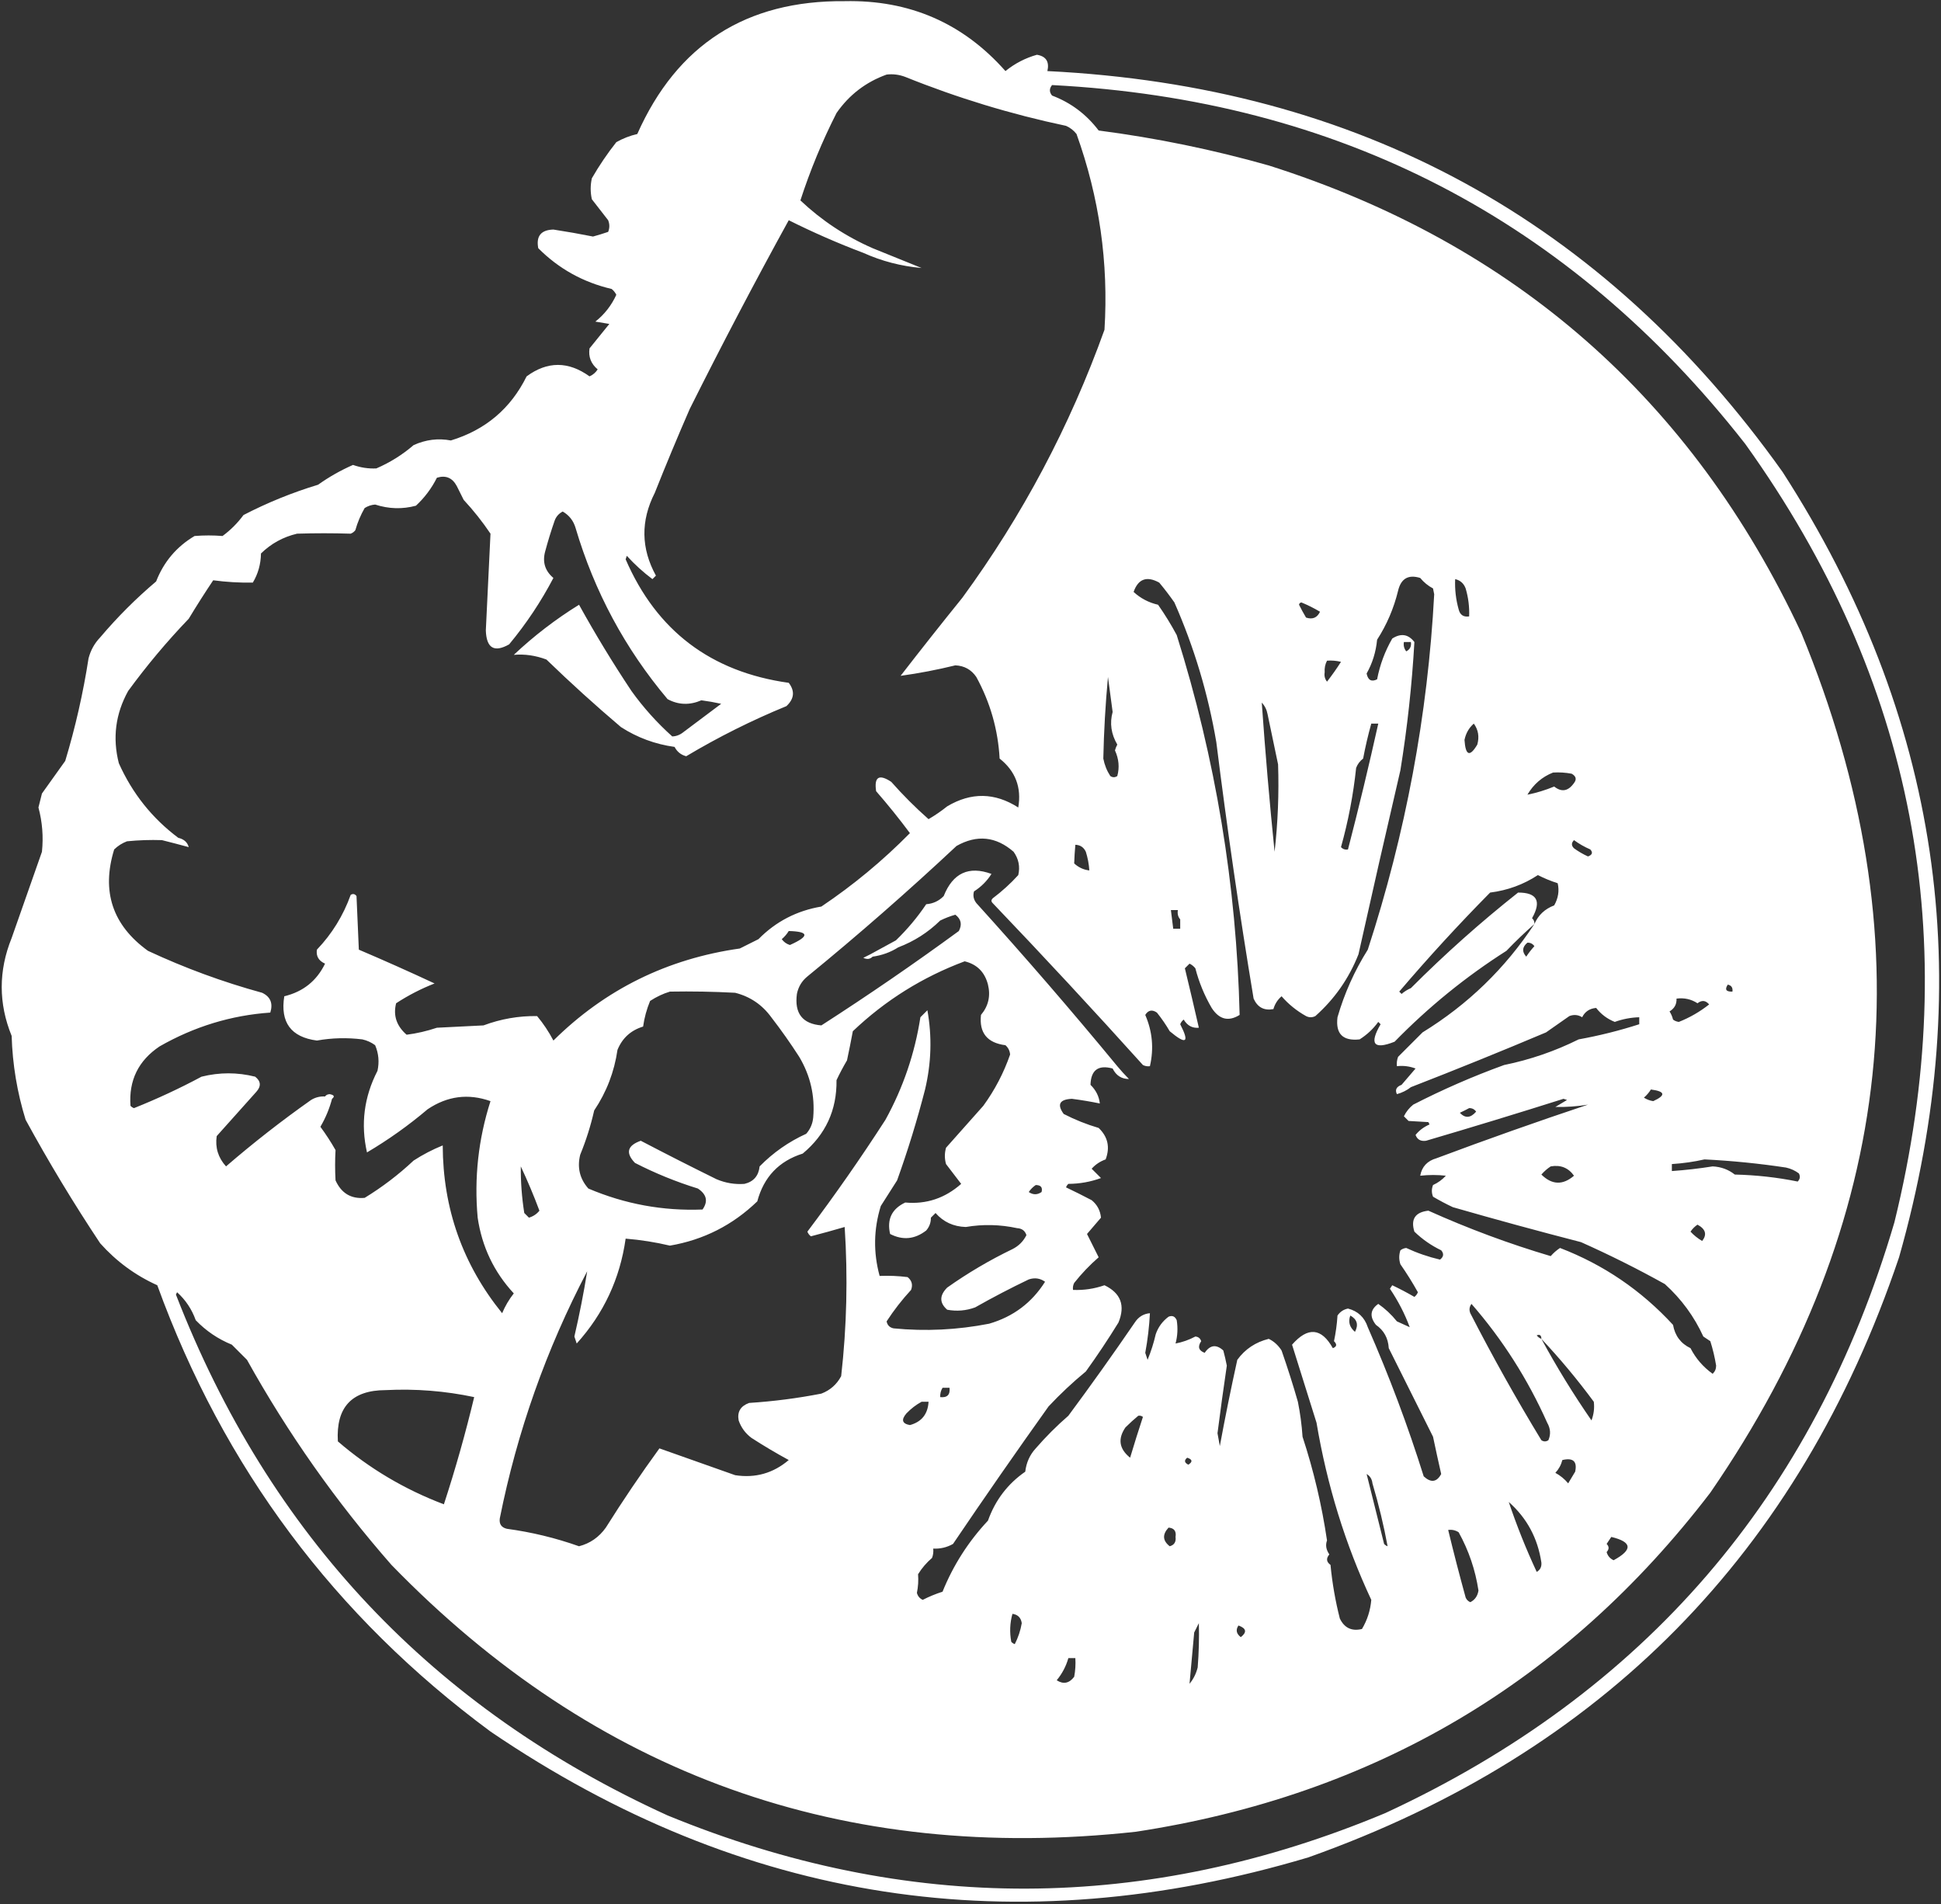 <?xml version="1.0" encoding="UTF-8"?> <svg xmlns="http://www.w3.org/2000/svg" width="833" height="817" viewBox="0 0 833 817" fill="none"><rect x="0" y="0" width="833" height="817" fill="#333333" stroke="none"/><path fill-rule="evenodd" clip-rule="evenodd" d="M362.499 0.5C390.287 -0.097 413.287 9.903 431.499 30.5C435.509 27.245 440.009 24.912 444.999 23.5C448.921 24.141 450.421 26.475 449.499 30.5C582.845 37.074 688.013 94.407 765 202.5C832.47 307.116 849.137 419.449 815 539.5C772.152 666.348 687.652 752.181 561.5 797C435.706 834.532 318.705 816.532 210.499 743C143.63 693.614 95.965 629.781 67.499 551.5C58.075 547.246 49.908 541.246 42.999 533.5C31.578 516.332 20.913 498.665 10.999 480.5C7.367 468.78 5.367 456.78 4.999 444.5C-0.682 430.562 -0.682 416.562 4.999 402.5C9.336 390.156 13.669 377.822 18 365.5C18.674 359.083 18.174 352.75 16.5 346.5C17 344.5 17.5 342.5 18 340.5C21.332 335.833 24.666 331.167 28 326.5C32.352 312.074 35.684 297.407 37.999 282.5C38.892 279.048 40.557 276.048 42.999 273.5C50.333 264.833 58.333 256.833 66.999 249.5C70.285 241.076 75.785 234.576 83.499 230C87.529 229.674 91.529 229.674 95.499 230C98.939 227.473 101.938 224.473 104.499 221C114.765 215.689 125.431 211.356 136.499 208C141.244 204.63 146.244 201.797 151.499 199.5C154.784 200.659 158.117 201.159 161.499 201C167.344 198.489 172.677 195.156 177.499 191C182.685 188.639 188.018 187.972 193.499 189C208.349 184.477 219.182 175.31 225.999 161.5C234.902 154.949 243.902 154.949 252.999 161.5C254.486 160.845 255.652 159.845 256.499 158.5C253.63 156.105 252.463 153.105 252.999 149.5C255.832 146 258.666 142.5 261.499 139C259.499 138.667 257.499 138.333 255.499 138C259.391 134.932 262.391 131.099 264.499 126.5C264.022 125.522 263.356 124.689 262.499 124C250.272 121.14 239.772 115.306 230.999 106.5C230.01 101.319 232.177 98.652 237.499 98.5C243.203 99.374 248.869 100.374 254.499 101.5C256.708 100.894 258.875 100.227 260.999 99.5C261.666 97.833 261.666 96.167 260.999 94.5C258.666 91.5 256.332 88.5 253.999 85.5C253.332 82.5 253.332 79.5 253.999 76.5C257.128 71.074 260.628 65.907 264.499 61C267.333 59.4 270.333 58.234 273.499 57.5C290.567 19.117 320.234 0.117 362.499 0.5ZM142.499 471.5C143.75 470.528 143.417 469.861 141.499 469.5C140.583 469.543 139.916 469.876 139.499 470.5C137.344 470.372 135.344 470.872 133.499 472C120.879 480.896 108.713 490.396 96.999 500.5C93.618 496.753 92.285 492.419 92.999 487.5C98.666 481.167 104.332 474.833 109.999 468.5C112.144 466.105 111.977 463.938 109.499 462C101.855 460.086 94.189 460.086 86.499 462C77.103 467.03 67.438 471.53 57.499 475.5C56.913 475.291 56.413 474.957 55.999 474.5C55.221 463.602 59.389 455.102 68.499 449C83.4 440.492 99.234 435.659 115.999 434.5C117.235 430.537 116.069 427.703 112.499 426C95.639 421.381 79.305 415.381 63.499 408C48.279 397.004 43.446 382.504 48.999 364.5C50.578 362.959 52.413 361.792 54.499 361C59.489 360.501 64.489 360.334 69.499 360.5C73.249 361.439 77.082 362.439 80.999 363.5C80.441 361.417 78.941 360.084 76.499 359.5C65.293 351.113 56.794 340.446 50.999 327.5C48.227 316.643 49.562 306.31 54.999 296.5C62.953 285.611 71.62 275.278 80.999 265.5C84.374 259.915 87.874 254.415 91.499 249C97.114 249.752 102.779 250.086 108.499 250C110.763 246.218 111.93 242.052 111.999 237.5C116.357 233.237 121.524 230.403 127.499 229C135.176 228.763 142.843 228.763 150.499 229C151.307 228.692 151.974 228.192 152.499 227.5C153.461 224.115 154.795 220.949 156.499 218C157.872 217.125 159.372 216.625 160.999 216.5C166.844 218.399 172.677 218.566 178.499 217C182.229 213.537 185.229 209.537 187.499 205C191.259 203.824 194.092 204.99 195.999 208.5C196.999 210.5 197.999 212.5 198.999 214.5C203.227 219.057 207.06 223.89 210.499 229C209.805 242.819 209.139 256.653 208.499 270.5C208.748 278.12 212.082 280.12 218.499 276.5C225.843 267.659 232.177 258.159 237.499 248C233.869 244.95 232.702 241.117 233.999 236.5C235.177 232.12 236.511 227.787 237.999 223.5C238.636 221.697 239.802 220.364 241.499 219.5C244.255 221.091 246.088 223.424 246.999 226.5C255.106 253.883 268.272 278.383 286.499 300C291.127 302.5 295.96 302.667 300.999 300.5C303.855 300.871 306.688 301.371 309.499 302C304.166 306 298.832 310 293.499 314C291.944 315.289 290.278 315.956 288.499 316C281.925 310.096 276.091 303.596 270.999 296.5C262.982 284.464 255.482 272.131 248.499 259.5C238.453 265.709 229.12 272.876 220.499 281C225.144 280.586 229.81 281.252 234.499 283C244.867 293.036 255.533 302.703 266.499 312C273.48 316.502 281.146 319.336 289.499 320.5C290.591 322.596 292.258 323.929 294.499 324.5C308.269 316.281 322.603 309.115 337.499 303C340.866 299.867 341.2 296.534 338.499 293C305.122 288.339 281.789 270.673 268.499 240C268.666 239.5 268.832 239 268.999 238.5C272.366 242.203 276.033 245.536 279.999 248.5C280.499 248 280.999 247.5 281.499 247C275.069 235.323 274.903 223.49 280.999 211.5C285.804 199.419 290.804 187.419 295.999 175.5C309.687 148.118 323.854 121.118 338.499 94.5C348.964 99.735 359.63 104.402 370.499 108.5C378.419 112.064 386.753 114.231 395.499 115C388.478 112.154 381.478 109.321 374.499 106.5C362.95 101.442 352.617 94.608 343.499 86C347.689 73.096 352.856 60.596 358.999 48.5C364.412 40.711 371.578 35.211 380.499 32C383.206 31.672 385.873 32.005 388.499 33C410.885 42.017 433.885 49.017 457.499 54C459.285 54.785 460.785 55.951 461.999 57.5C471.795 84.74 475.795 112.74 473.999 141.5C459.117 182.94 438.784 221.274 412.999 256.5C404.045 267.576 395.212 278.742 386.499 290C394.344 288.917 402.178 287.417 409.999 285.5C413.843 285.668 416.843 287.335 418.999 290.5C424.974 301.425 428.308 313.091 428.999 325.5C435.795 330.885 438.462 337.885 436.999 346.5C426.953 340.047 416.786 339.88 406.499 346C403.97 348.029 401.303 349.862 398.499 351.5C392.832 346.5 387.499 341.167 382.499 335.5C377.241 332.013 375.074 333.347 375.999 339.5C381.072 345.317 385.906 351.317 390.499 357.5C378.878 369.29 366.211 379.79 352.499 389C341.937 390.78 332.937 395.447 325.499 403C322.832 404.333 320.166 405.667 317.499 407C286.33 411.419 259.663 424.585 237.499 446.5C235.538 442.742 233.204 439.242 230.499 436C222.625 435.882 214.958 437.215 207.499 440C200.832 440.333 194.166 440.667 187.499 441C183.185 442.446 178.852 443.446 174.499 444C170.165 440.224 168.665 435.724 169.999 430.5C175.215 427.096 180.715 424.263 186.499 422C175.698 416.961 164.864 412.127 153.999 407.5C153.666 399.833 153.332 392.167 152.999 384.5C152.281 383.549 151.448 383.383 150.499 384C147.308 392.889 142.475 400.722 135.999 407.5C135.582 410.284 136.749 412.284 139.499 413.5C135.928 420.884 130.095 425.55 121.999 427.5C120.208 438.698 124.875 445.031 135.999 446.5C142.417 445.357 148.917 445.19 155.499 446C157.518 446.45 159.351 447.283 160.999 448.5C162.503 452.039 162.836 455.705 161.999 459.5C156.233 470.69 154.733 482.357 157.499 494.5C166.693 489.07 175.36 482.903 183.499 476C191.976 470.287 200.976 469.12 210.499 472.5C205.284 488.792 203.45 505.459 204.999 522.5C206.827 534.987 211.994 545.82 220.499 555C218.45 557.596 216.784 560.429 215.499 563.5C198.588 542.608 190.088 518.608 189.999 491.5C185.628 493.269 181.461 495.436 177.499 498C171.038 504.061 164.038 509.394 156.499 514C150.656 514.522 146.489 512.022 143.999 506.5C143.754 502.147 143.754 497.813 143.999 493.5C142.024 490.028 139.857 486.695 137.499 483.5C139.716 479.733 141.383 475.733 142.499 471.5ZM451.499 36.5C574.434 42.878 673.601 94.211 749 190.5C821.544 291.728 842.878 403.062 813 524.5C778.456 642.042 705.622 726.542 594.5 778C491.96 820.879 389.292 821.213 286.499 779C185.804 733.139 115.471 658.639 75.499 555.5C75.666 555.167 75.832 554.833 75.999 554.5C79.659 557.812 82.326 561.812 83.999 566.5C88.403 571.085 93.57 574.585 99.499 577C101.666 579.167 103.832 581.333 105.999 583.5C123.554 615.051 144.221 644.384 167.999 671.5C255.522 761.571 362.022 799.737 487.499 786C589.57 770.411 671.738 721.911 734 640.5C813.75 524.741 826.75 401.741 773 271.5C726.145 171.315 649.979 104.482 544.5 71C520.533 64.207 496.199 59.207 471.499 56C466.224 49.047 459.557 44.047 451.499 41C450.271 39.51 450.271 38.01 451.499 36.5ZM658.5 396.5C645.974 415.526 629.974 431.026 610.5 443C607 446.5 603.5 450 600 453.5C599.51 454.793 599.343 456.127 599.5 457.5C602.247 457.187 604.914 457.52 607.5 458.5C605.477 460.853 603.477 463.186 601.5 465.5C599.272 466.322 598.605 467.655 599.5 469.5C601.78 468.864 603.78 467.864 605.5 466.5C624.925 458.956 644.259 451.123 663.5 443C666.833 440.667 670.167 438.333 673.5 436C675.441 435.257 677.274 435.424 679 436.5C680.191 434.085 682.191 432.752 685 432.5C687.116 435.226 689.783 437.226 693 438.5C696.402 437.274 699.902 436.607 703.5 436.5C703.5 437.5 703.5 438.5 703.5 439.5C695.01 442.233 686.343 444.4 677.5 446C667.324 451.059 656.657 454.726 645.5 457C632.149 461.842 619.149 467.508 606.5 474C604.787 475.378 603.453 477.045 602.5 479C603.167 479.667 603.833 480.333 604.5 481C607.468 481.17 610.301 481.336 613 481.5C613.167 481.833 613.333 482.167 613.5 482.5C611.058 483.562 609.058 485.062 607.5 487C608.229 488.992 609.729 489.826 612 489.5C631.717 483.706 651.383 477.706 671 471.5C671.5 471.667 672 471.833 672.5 472C670.833 473 669.167 474 667.5 475C672.251 475.092 676.917 474.759 681.5 474C659.737 481.255 638.071 488.922 616.5 497C612.544 498.118 610.211 500.618 609.5 504.5C613.264 504.091 616.93 504.091 620.5 504.5C618.971 506.188 617.137 507.521 615 508.5C614.333 510.167 614.333 511.833 615 513.5C617.754 515.127 620.588 516.627 623.5 518C641.749 523.251 660.082 528.251 678.5 533C690.81 538.488 702.81 544.488 714.5 551C721.574 557.399 727.074 564.899 731 573.5C732 574.167 733 574.833 734 575.5C735.087 578.936 735.921 582.436 736.5 586C736.491 587.404 735.991 588.57 735 589.5C730.908 586.56 727.741 582.894 725.5 578.5C721.323 576.502 718.823 573.169 718 568.5C704.365 553.685 688.198 542.685 669.5 535.5C668.019 536.48 666.685 537.647 665.5 539C647.671 533.719 630.171 527.219 613 519.5C607.342 520.146 605.342 523.146 607 528.5C610.397 531.783 614.23 534.449 618.5 536.5C619.745 537.955 619.578 539.289 618 540.5C612.984 539.328 608.151 537.662 603.5 535.5C602.558 535.608 601.725 535.941 601 536.5C600.333 538.5 600.333 540.5 601 542.5C603.698 546.367 606.198 550.367 608.5 554.5C608.192 555.308 607.692 555.975 607 556.5C603.912 554.706 600.746 553.039 597.5 551.5C597.167 552 596.833 552.5 596.5 553C600.05 558.271 602.884 563.771 605 569.5C603.184 568.671 601.351 567.837 599.5 567C597.145 564.073 594.478 561.573 591.5 559.5C588.037 561.952 587.704 564.952 590.5 568.5C593.913 570.859 595.747 574.192 596 578.5C602.349 591.198 608.682 603.864 615 616.5C616.12 621.836 617.287 627.169 618.5 632.5C616.6 636.027 614.1 636.36 611 633.5C604.258 611.958 596.258 590.624 587 569.5C585.601 565.266 582.768 562.6 578.5 561.5C576.617 561.876 575.117 562.876 574 564.5C573.762 568.222 573.262 571.889 572.5 575.5C573.879 576.863 573.713 577.863 572 578.5C567.118 569.755 561.284 569.255 554.5 577C557.99 588.139 561.49 599.306 565 610.5C569.519 637.349 577.352 662.682 588.5 686.5C588.123 690.994 586.79 695.161 584.5 699C580.114 700.057 576.947 698.557 575 694.5C573.078 686.967 571.744 679.3 571 671.5C569.214 670.213 569.047 668.713 570.5 667C569.104 664.987 568.771 662.987 569.5 661C567.278 645.897 563.778 631.064 559 616.5C558.662 611.453 557.995 606.453 557 601.5C554.96 594.367 552.627 587.034 550 579.5C548.578 577.256 546.744 575.59 544.5 574.5C538.845 575.901 534.345 578.901 531 583.5C528.283 595.808 525.783 608.141 523.5 620.5C523.167 618.667 522.833 616.833 522.5 615C523.74 605.321 525.073 595.655 526.5 586C526.079 583.815 525.579 581.649 525 579.5C521.997 576.747 519.33 577.08 517 580.5C514.402 579.536 513.902 577.87 515.5 575.5C515.113 574.28 514.28 573.613 513 573.5C510.295 574.939 507.461 575.939 504.499 576.5C505.375 573.201 505.542 569.868 504.999 566.5C504.274 564.842 503.107 564.342 501.499 565C498.893 566.938 497.06 569.438 495.999 572.5C495.131 576.27 493.965 579.936 492.499 583.5C492.166 582.5 491.832 581.5 491.499 580.5C492.541 574.871 493.208 569.204 493.499 563.5C490.736 563.744 488.57 565.077 486.999 567.5C477.735 581.038 468.235 594.372 458.499 607.5C453.499 611.833 448.832 616.5 444.499 621.5C441.961 624.245 440.461 627.578 439.999 631.5C432.462 636.719 427.128 643.719 423.999 652.5C415.598 661.472 409.098 671.639 404.499 683C401.538 683.944 398.705 685.11 395.999 686.5C394.698 685.902 393.864 684.902 393.499 683.5C394.035 680.895 394.201 678.228 393.999 675.5C395.625 672.872 397.625 670.539 399.999 668.5C400.489 667.207 400.656 665.873 400.499 664.5C403.544 664.658 406.378 663.991 408.999 662.5C422.419 642.659 436.086 622.992 449.999 603.5C455.031 598.133 460.364 593.133 465.999 588.5C470.914 581.672 475.58 574.672 479.999 567.5C483.006 560.195 481.006 554.862 473.999 551.5C469.626 553.026 465.126 553.692 460.499 553.5C460.35 552.448 460.516 551.448 460.999 550.5C464.162 546.504 467.662 542.837 471.499 539.5C469.792 536.144 468.126 532.81 466.499 529.5C468.499 527.167 470.499 524.833 472.499 522.5C472.199 519.421 470.866 516.921 468.499 515C464.791 513.055 461.124 511.221 457.499 509.5C457.708 508.914 458.042 508.414 458.499 508C463.362 507.971 468.029 507.138 472.499 505.5C471.166 504.167 469.832 502.833 468.499 501.5C470.127 499.681 472.127 498.347 474.499 497.5C476.456 492.294 475.456 487.794 471.499 484C466.309 482.476 461.309 480.476 456.499 478C453.528 473.926 454.694 471.76 459.999 471.5C464.068 472.024 468.068 472.69 471.999 473.5C471.672 470.458 470.339 467.791 467.999 465.5C468.177 459.159 471.344 456.825 477.499 458.5C478.975 461.499 481.308 462.999 484.499 463C482.699 461.188 481.032 459.355 479.499 457.5C459.915 433.744 439.749 410.41 418.999 387.5C417.812 385.956 417.479 384.289 417.999 382.5C421.069 380.553 423.569 378.053 425.499 375C415.775 371.44 408.941 374.607 404.999 384.5C402.957 386.604 400.457 387.771 397.499 388C393.707 393.625 389.374 398.792 384.499 403.5C380.849 405.472 377.183 407.472 373.499 409.5C372.526 409.987 371.526 410.487 370.499 411C372.065 411.765 373.398 411.598 374.499 410.5C378.536 409.935 382.202 408.601 385.499 406.5C392.29 403.936 398.29 400.103 403.499 395C405.587 393.97 407.754 393.137 409.999 392.5C412.474 394.375 412.974 396.709 411.499 399.5C392.244 413.586 372.578 427.086 352.499 440C344.389 439.339 340.889 434.839 341.999 426.5C342.605 423.452 344.105 420.952 346.499 419C368.425 401.079 389.758 382.412 410.499 363C419.254 358.064 427.421 358.897 434.999 365.5C437.173 368.546 437.84 371.88 436.999 375.5C433.683 379.146 430.017 382.479 425.999 385.5C425.332 386.167 425.332 386.833 425.999 387.5C447.866 410.366 469.366 433.533 490.499 457C491.447 457.483 492.447 457.649 493.499 457.5C495.242 449.953 494.575 442.62 491.499 435.5C492.785 433.429 494.452 433.096 496.499 434.5C498.528 437.029 500.361 439.696 501.999 442.5C509.092 448.441 510.592 447.441 506.499 439.5C506.807 438.692 507.307 438.025 507.999 437.5C509.553 440.102 511.72 441.269 514.5 441C512.563 432.484 510.562 423.984 508.499 415.5C509.166 414.833 509.832 414.167 510.499 413.5C511.457 413.953 512.292 414.619 513 415.5C514.549 421.478 516.882 427.145 520 432.5C523.22 437.472 527.22 438.472 532 435.5C530.677 379.897 521.676 325.563 504.999 272.5C502.583 267.999 499.916 263.666 496.999 259.5C492.992 258.58 489.492 256.747 486.499 254C488.469 248.379 492.136 247.046 497.499 250C499.787 252.743 501.954 255.577 503.999 258.5C512.476 277.738 518.477 297.738 522 318.5C526.589 355.289 531.922 391.955 538 428.5C539.674 432.253 542.507 433.753 546.5 433C547.116 430.821 548.283 428.988 550 427.5C552.963 430.911 556.463 433.744 560.5 436C561.833 436.667 563.167 436.667 564.5 436C572.76 428.652 578.927 419.819 583 409.5C588.87 383.15 594.87 356.817 601 330.5C603.955 312.238 605.955 293.905 607 275.5C604.392 272.112 601.225 271.612 597.5 274C594.357 279.456 592.19 285.289 591 291.5C588.568 292.698 587.068 291.864 586.5 289C588.994 284.585 590.494 279.751 591 274.5C595.152 268.061 598.152 261.061 600 253.5C601.237 248.254 604.404 246.42 609.5 248C611.043 249.878 612.876 251.378 615 252.5C615.167 253.333 615.333 254.167 615.5 255C612.744 306.798 603.244 357.632 587 407.5C581.306 416.555 576.973 426.221 574 436.5C573.118 443.618 576.284 446.784 583.5 446C586.672 443.994 589.338 441.494 591.5 438.5C591.833 438.833 592.167 439.167 592.5 439.5C587.545 448.035 589.545 450.535 598.5 447C613.05 432.106 629.05 419.106 646.5 408C650.369 403.963 654.369 400.13 658.5 396.5ZM624.5 248.5C626.708 249.023 628.208 250.356 629 252.5C630.156 256.418 630.656 260.418 630.5 264.5C628.089 264.863 626.589 263.863 626 261.5C624.805 257.249 624.305 252.915 624.5 248.5ZM557.5 259.5C557.56 258.957 557.893 258.624 558.5 258.5C561.289 259.648 563.956 260.981 566.5 262.5C565.278 265.089 563.278 265.923 560.5 265C559.391 263.124 558.391 261.291 557.5 259.5ZM602.5 275.5C603.5 275.5 604.5 275.5 605.5 275.5C605.778 277.346 605.111 278.68 603.5 279.5C602.571 278.311 602.238 276.978 602.5 275.5ZM569.5 283.5C571.527 283.338 573.527 283.505 575.5 284C573.611 286.959 571.611 289.792 569.5 292.5C568.571 291.311 568.238 289.978 568.5 288.5C568.366 286.708 568.699 285.042 569.5 283.5ZM475.499 290.5C476.166 295.5 476.832 300.5 477.499 305.5C476.179 310.298 476.845 314.965 479.499 319.5C479.068 320.293 478.734 321.127 478.499 322C480.171 325.642 480.504 329.309 479.499 333C478.499 333.667 477.499 333.667 476.499 333C475.013 330.711 474.013 328.211 473.499 325.5C473.74 313.872 474.407 302.206 475.499 290.5ZM541.5 301.5C542.793 302.842 543.626 304.509 544 306.5C545.507 313.752 547.007 320.919 548.5 328C548.918 340.501 548.418 353.001 547 365.5C544.835 344.19 543.002 322.857 541.5 301.5ZM588.5 310.5C589.5 310.5 590.5 310.5 591.5 310.5C587.488 328.551 583.154 346.551 578.5 364.5C577.325 364.719 576.325 364.386 575.5 363.5C578.619 352.357 580.785 341.023 582 329.5C582.615 327.884 583.615 326.551 585 325.5C585.955 320.428 587.122 315.428 588.5 310.5ZM632.5 310.5C634.427 313.137 634.927 316.137 634 319.5C630.782 324.936 628.948 324.269 628.5 317.5C629.086 314.651 630.42 312.318 632.5 310.5ZM666.5 331.5C669.187 331.336 671.854 331.503 674.5 332C676.394 333.079 676.727 334.413 675.5 336C673.016 339.531 670.183 340.031 667 337.5C663.179 339.075 659.345 340.242 655.5 341C658.13 336.531 661.796 333.364 666.5 331.5ZM675.5 360.5C677.643 362.074 679.976 363.408 682.5 364.5C683.687 365.824 683.354 366.824 681.5 367.5C679.37 366.533 677.37 365.366 675.5 364C674.316 362.855 674.316 361.688 675.5 360.5ZM461.499 362.5C463.591 362.561 465.091 363.561 465.999 365.5C466.821 368.117 467.321 370.784 467.499 373.5C465.036 373.219 462.869 372.219 460.999 370.5C461.082 367.881 461.249 365.214 461.499 362.5ZM658.5 396.5C658.586 395.504 658.252 394.671 657.5 394C661.63 386.65 659.63 382.983 651.5 383C635.414 395.728 620.08 409.395 605.5 424C604.034 424.635 602.7 425.469 601.5 426.5C601.167 426.167 600.833 425.833 600.5 425.5C612.983 410.851 625.983 396.684 639.5 383C646.986 382.063 653.819 379.563 660 375.5C662.724 376.892 665.557 378.058 668.5 379C669.246 382.231 668.746 385.397 667 388.5C662.982 390.021 660.149 392.687 658.5 396.5ZM502.499 390.5C503.499 390.5 504.499 390.5 505.499 390.5C505.231 392.099 505.565 393.432 506.499 394.5C506.499 395.833 506.499 397.167 506.499 398.5C505.499 398.5 504.499 398.5 503.499 398.5C503.166 395.833 502.832 393.167 502.499 390.5ZM338.499 399.5C347.282 399.725 347.449 401.725 338.999 405.5C337.565 405.07 336.398 404.236 335.499 403C336.709 401.961 337.709 400.794 338.499 399.5ZM655.5 404.5C656.756 404.461 657.756 404.961 658.5 406C657.213 407.41 656.046 408.91 655 410.5C653.09 408.373 653.257 406.373 655.5 404.5ZM399.499 522.5C400.166 521.833 400.832 521.167 401.499 520.5C404.868 524.348 409.201 526.348 414.499 526.5C421.846 525.257 429.18 525.423 436.499 527C438.572 527.118 439.906 528.118 440.499 530C439.178 532.654 437.178 534.654 434.499 536C424.672 540.744 415.338 546.244 406.499 552.5C403.128 555.892 403.128 559.059 406.499 562C410.593 562.767 414.593 562.434 418.499 561C426.04 556.73 433.706 552.73 441.499 549C444.052 548.149 446.385 548.482 448.499 550C442.815 559.008 434.815 565.008 424.499 568C410.876 570.665 397.209 571.331 383.499 570C381.819 569.653 380.819 568.653 380.499 567C383.603 562.225 387.103 557.725 390.999 553.5C391.824 551.299 391.324 549.466 389.499 548C385.513 547.501 381.513 547.334 377.499 547.5C374.754 537.432 374.921 527.432 377.999 517.5C380.332 513.833 382.666 510.167 384.999 506.5C389.605 493.682 393.605 480.682 396.999 467.5C399.7 456.119 400.033 444.786 397.999 433.5C396.999 434.5 395.999 435.5 394.999 436.5C392.592 452.055 387.592 466.721 379.999 480.5C369.417 496.914 358.25 512.914 346.499 528.5C346.807 529.308 347.307 529.975 347.999 530.5C352.827 529.251 357.66 527.917 362.499 526.5C363.903 547.908 363.403 569.242 360.999 590.5C359.107 594.058 356.274 596.558 352.499 598C342.271 599.993 331.938 601.326 321.499 602C317.817 603.32 316.317 605.82 316.999 609.5C318.06 612.562 319.893 615.062 322.499 617C327.702 620.366 333.035 623.532 338.499 626.5C331.821 632.173 324.154 634.34 315.499 633C304.666 629.167 293.832 625.333 282.999 621.5C274.968 632.541 267.301 643.875 259.999 655.5C257.073 659.612 253.24 662.278 248.499 663.5C238.446 659.934 228.113 657.434 217.499 656C215.147 655.424 214.147 653.924 214.499 651.5C221.943 614.331 234.443 578.998 251.999 545.5C250.505 554.826 248.671 564.159 246.499 573.5C246.832 574.5 247.166 575.5 247.499 576.5C259.076 563.678 266.076 548.678 268.499 531.5C274.91 532.02 281.243 533.02 287.499 534.5C301.927 532.036 314.427 525.703 324.999 515.5C327.788 505.046 334.288 498.213 344.499 495C354.335 486.822 359.169 476.322 358.999 463.5C360.364 460.603 361.864 457.77 363.499 455C364.385 450.849 365.219 446.682 365.999 442.5C379.931 429.243 395.931 419.243 413.999 412.5C419.282 413.783 422.615 417.116 423.999 422.5C425.185 427.368 424.185 431.702 420.999 435.5C420.157 443.172 423.657 447.505 431.499 448.5C432.695 449.559 433.362 450.893 433.499 452.5C430.747 460.413 426.913 467.747 421.999 474.5C416.666 480.5 411.332 486.5 405.999 492.5C405.332 494.833 405.332 497.167 405.999 499.5C408.166 502.333 410.332 505.167 412.499 508C405.548 514.158 397.548 516.825 388.499 516C382.722 518.721 380.555 523.221 381.999 529.5C387.431 532.298 392.597 531.798 397.499 528C398.86 526.416 399.527 524.582 399.499 522.5ZM741.5 422.5C743.048 422.821 743.715 423.821 743.5 425.5C740.752 425.598 740.086 424.598 741.5 422.5ZM287.499 425.5C296.838 425.334 306.172 425.5 315.499 426C321.929 427.632 327.096 431.132 330.999 436.5C335.245 441.991 339.245 447.658 342.999 453.5C347.783 461.545 349.783 470.212 348.999 479.5C348.75 482.177 347.75 484.51 345.999 486.5C338.458 489.936 331.791 494.602 325.999 500.5C325.561 504.567 323.394 507.067 319.499 508C315.379 508.307 311.379 507.64 307.499 506C296.541 500.605 285.708 495.105 274.999 489.5C269.205 491.549 268.371 494.716 272.499 499C281.144 503.44 290.144 507.106 299.499 510C303.295 512.515 303.961 515.515 301.499 519C284.519 519.673 268.185 516.673 252.499 510C248.808 505.827 247.641 500.993 248.999 495.5C251.526 489.348 253.526 483.015 254.999 476.5C260.296 468.613 263.629 459.946 264.999 450.5C267.066 445.435 270.732 442.101 275.999 440.5C276.533 436.695 277.533 433.029 278.999 429.5C281.737 427.711 284.571 426.378 287.499 425.5ZM719.5 428.5C722.788 428.073 725.788 428.74 728.5 430.5C730.343 429.061 732.01 429.228 733.5 431C729.531 434.137 725.197 436.637 720.5 438.5C719.558 438.392 718.725 438.059 718 437.5C717.691 436.234 717.191 435.067 716.5 434C718.607 432.736 719.607 430.903 719.5 428.5ZM708.5 467.5C714.678 468.31 715.012 469.977 709.5 472.5C708.062 472.281 706.729 471.781 705.5 471C706.71 469.961 707.71 468.794 708.5 467.5ZM630.5 475.5C631.756 475.461 632.756 475.961 633.5 477C631.127 479.774 628.793 479.941 626.5 477.5C627.949 476.828 629.282 476.161 630.5 475.5ZM731.5 497.5C743.226 498.081 754.892 499.248 766.5 501C768.519 501.45 770.352 502.283 772 503.5C772.684 504.784 772.517 505.951 771.5 507C762.692 505.208 753.692 504.208 744.5 504C741.78 501.844 738.613 500.678 735 500.5C729.191 501.423 723.358 502.09 717.5 502.5C717.5 501.5 717.5 500.5 717.5 499.5C722.353 499.187 727.02 498.521 731.5 497.5ZM223.499 500.5C226.389 506.629 229.056 512.962 231.499 519.5C230.344 520.95 228.844 521.95 226.999 522.5C226.332 521.833 225.666 521.167 224.999 520.5C223.947 513.872 223.447 507.206 223.499 500.5ZM665.5 500.5C669.741 499.75 673.074 501.083 675.5 504.5C670.697 508.635 666.03 508.469 661.5 504C662.731 502.595 664.064 501.429 665.5 500.5ZM444.499 508.5C446.685 508.511 447.518 509.511 446.999 511.5C445.185 512.76 443.352 512.76 441.499 511.5C442.339 510.265 443.339 509.265 444.499 508.5ZM728.5 525.5C731.999 527.398 732.665 529.731 730.5 532.5C728.611 531.396 726.945 530.063 725.5 528.5C726.34 527.265 727.34 526.265 728.5 525.5ZM631.5 559.5C644.818 574.775 655.651 591.775 664 610.5C665.432 613.002 665.598 615.502 664.5 618C663.5 618.667 662.5 618.667 661.5 618C650.7 600.237 640.533 582.071 631 563.5C630.421 562.072 630.588 560.738 631.5 559.5ZM579.5 564.5C582.428 566.124 583.095 568.457 581.5 571.5C579.178 569.546 578.512 567.213 579.5 564.5ZM661.5 574.5C660.711 574.217 660.044 573.717 659.5 573C660.816 572.472 661.483 572.972 661.5 574.5ZM661.5 574.5C669.512 583.018 677.012 592.018 684 601.5C684.328 604.207 683.995 606.874 683 609.5C675.185 598.195 668.018 586.528 661.5 574.5ZM404.499 595.5C405.499 595.5 406.499 595.5 407.499 595.5C407.832 598.5 406.499 599.833 403.499 599.5C403.432 598.041 403.765 596.708 404.499 595.5ZM165.499 596.5C178.326 595.852 190.993 596.852 203.499 599.5C199.79 615.004 195.456 630.337 190.499 645.5C173.655 639.12 158.489 630.12 144.999 618.5C144.134 603.868 150.967 596.535 165.499 596.5ZM395.499 601.5C396.499 601.5 397.499 601.5 398.499 601.5C398.196 606.791 395.53 610.125 390.499 611.5C387.159 610.903 386.659 609.236 388.999 606.5C390.964 604.45 393.131 602.783 395.499 601.5ZM488.499 607.5C489.238 607.369 489.905 607.536 490.499 608C488.594 613.781 486.76 619.615 484.999 625.5C480.29 621.729 479.623 617.396 482.999 612.5C484.811 610.7 486.644 609.033 488.499 607.5ZM509.499 625.5C511.759 626.238 511.926 627.238 509.999 628.5C508.271 627.648 508.104 626.648 509.499 625.5ZM670.5 626.5C675.123 625.408 676.956 627.075 676 631.5C675 633.167 674 634.833 673 636.5C671.442 634.641 669.609 633.141 667.5 632C668.971 630.417 669.971 628.583 670.5 626.5ZM586.5 632.5C587.966 633.347 588.8 634.68 589 636.5C591.72 645.7 593.886 654.7 595.5 663.5C594.914 663.291 594.414 662.957 594 662.5C591.495 652.482 588.995 642.482 586.5 632.5ZM647.5 644.5C655.277 651.381 659.944 660.047 661.5 670.5C661.658 672.319 660.991 673.652 659.5 674.5C654.939 664.713 650.939 654.713 647.5 644.5ZM501.499 655.5C503.889 655.685 504.889 657.018 504.499 659.5C504.779 661.623 503.946 662.956 501.999 663.5C498.938 661.11 498.772 658.443 501.499 655.5ZM621.5 656.5C623.144 656.286 624.644 656.62 626 657.5C630.333 665.331 633.166 673.665 634.5 682.5C634.134 684.84 632.967 686.507 631 687.5C630.055 687.095 629.388 686.428 629 685.5C626.323 675.791 623.823 666.124 621.5 656.5ZM691.5 659.5C700.474 661.642 700.808 664.975 692.5 669.5C690.954 668.788 689.954 667.622 689.5 666C690.615 664.765 690.615 663.598 689.5 662.5C690.193 661.482 690.859 660.482 691.5 659.5ZM434.499 692.5C436.817 692.818 438.151 694.152 438.499 696.5C437.957 699.672 436.957 702.672 435.499 705.5C434.913 705.291 434.413 704.957 433.999 704.5C433.237 700.413 433.403 696.413 434.499 692.5ZM514.5 696.5C514.666 702.842 514.5 709.175 514 715.5C513.33 718.174 512.162 720.507 510.499 722.5C511.166 715.167 511.832 707.833 512.499 700.5C513.166 699.167 513.833 697.833 514.5 696.5ZM531.5 697.5C534.889 698.71 535.223 700.377 532.5 702.5C530.576 701.035 530.243 699.368 531.5 697.5ZM458.499 711.5C459.499 711.5 460.499 711.5 461.499 711.5C461.663 714.187 461.496 716.854 460.999 719.5C458.858 722.335 456.358 722.835 453.499 721C455.828 718.174 457.495 715.008 458.499 711.5Z" fill="white"></path></svg> 